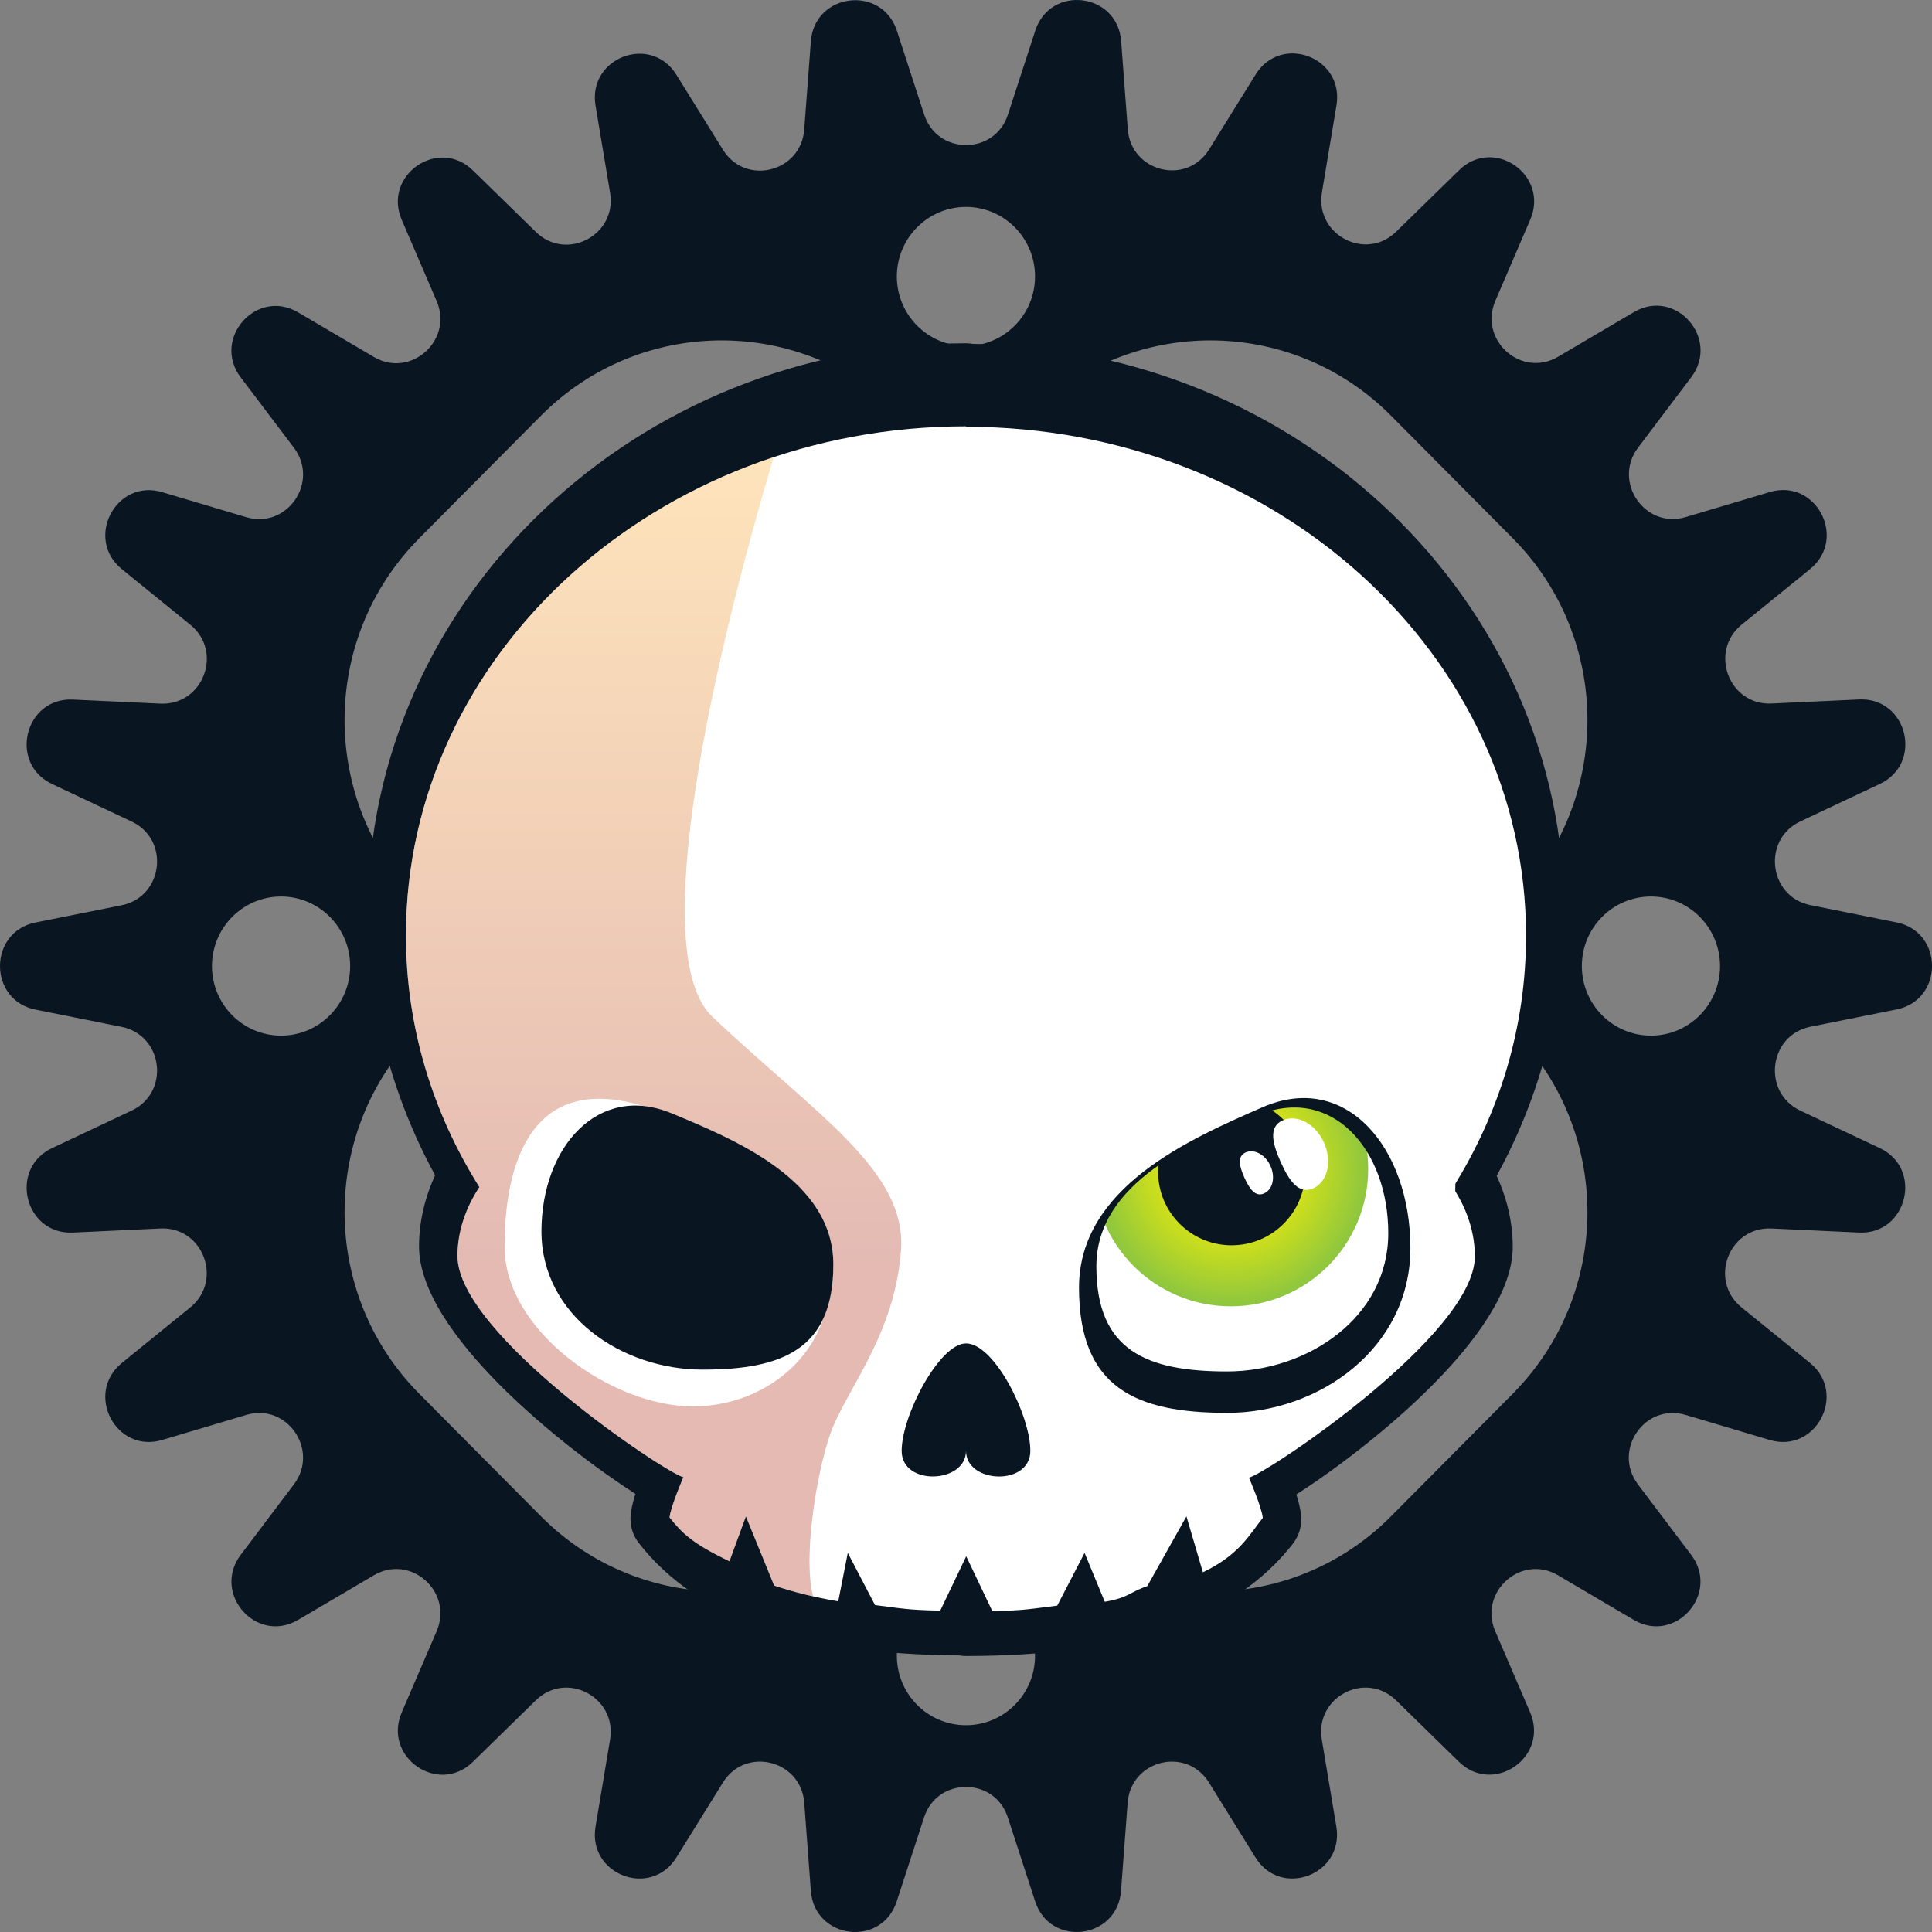 <svg width="63" height="63" viewBox="0 0 63 63" fill="none" xmlns="http://www.w3.org/2000/svg">
<rect x="0" y="0" width="63" height="63" fill="#808080" stroke="none"/>
<path d="M59.035 33.48L61.844 32.917C63.386 32.608 63.386 30.388 61.844 30.078L59.035 29.515C57.673 29.242 57.45 27.376 58.708 26.785L61.3 25.563C62.726 24.891 62.199 22.736 60.625 22.808L57.765 22.941C56.379 23.005 55.716 21.248 56.795 20.367L59.024 18.558C60.25 17.56 59.223 15.594 57.713 16.044L54.969 16.861C53.639 17.259 52.577 15.711 53.415 14.597L55.149 12.301C56.1 11.038 54.638 9.377 53.28 10.177L50.807 11.633C49.609 12.337 48.211 11.094 48.762 9.807L49.9 7.161C50.523 5.706 48.71 4.443 47.58 5.549L45.526 7.556C44.532 8.529 42.878 7.656 43.106 6.277L43.581 3.434C43.841 1.869 41.78 1.085 40.945 2.428L39.427 4.873C38.692 6.06 36.879 5.609 36.775 4.214L36.559 1.339C36.439 -0.242 34.25 -0.507 33.759 0.997L32.868 3.735C32.437 5.062 30.567 5.062 30.136 3.735L29.245 0.997C28.75 -0.499 26.561 -0.234 26.441 1.347L26.225 4.222C26.122 5.617 24.308 6.068 23.573 4.881L22.055 2.436C21.22 1.093 19.159 1.882 19.419 3.442L19.894 6.285C20.126 7.664 18.472 8.537 17.474 7.564L15.421 5.557C14.29 4.455 12.477 5.714 13.1 7.169L14.238 9.815C14.789 11.098 13.391 12.345 12.193 11.641L9.72 10.185C8.362 9.385 6.896 11.05 7.851 12.309L9.585 14.601C10.423 15.715 9.365 17.259 8.031 16.865L5.287 16.048C3.777 15.598 2.75 17.568 3.976 18.562L6.205 20.371C7.288 21.248 6.625 23.005 5.235 22.945L2.375 22.812C0.801 22.74 0.274 24.899 1.7 25.567L4.292 26.789C5.55 27.38 5.327 29.246 3.964 29.52L1.156 30.082C-0.385 30.392 -0.385 32.612 1.156 32.922L3.964 33.484C5.327 33.758 5.55 35.624 4.292 36.215L1.7 37.437C0.274 38.109 0.801 40.264 2.375 40.192L5.235 40.059C6.621 39.995 7.284 41.752 6.205 42.633L3.976 44.442C2.75 45.44 3.777 47.406 5.287 46.956L8.031 46.139C9.361 45.741 10.423 47.289 9.585 48.403L7.851 50.699C6.9 51.962 8.362 53.623 9.72 52.823L12.193 51.367C13.391 50.663 14.789 51.906 14.238 53.193L13.1 55.839C12.477 57.294 14.29 58.557 15.421 57.451L17.474 55.444C18.468 54.471 20.122 55.344 19.894 56.723L19.419 59.566C19.159 61.13 21.22 61.915 22.055 60.572L23.573 58.127C24.308 56.94 26.122 57.391 26.225 58.786L26.441 61.661C26.561 63.242 28.75 63.507 29.241 62.003L30.132 59.265C30.563 57.938 32.433 57.938 32.864 59.265L33.755 62.003C34.246 63.507 36.435 63.242 36.555 61.661L36.771 58.786C36.874 57.391 38.688 56.94 39.423 58.127L40.941 60.572C41.776 61.915 43.837 61.127 43.577 59.566L43.102 56.723C42.87 55.344 44.524 54.471 45.522 55.444L47.575 57.451C48.706 58.553 50.519 57.294 49.896 55.839L48.758 53.193C48.207 51.91 49.605 50.663 50.803 51.367L53.276 52.823C54.634 53.623 56.1 51.958 55.145 50.699L53.411 48.403C52.573 47.289 53.631 45.745 54.965 46.139L57.709 46.956C59.219 47.406 60.246 45.436 59.02 44.442L56.791 42.633C55.708 41.756 56.371 39.999 57.761 40.059L60.621 40.192C62.195 40.264 62.722 38.105 61.296 37.437L58.704 36.215C57.45 35.62 57.673 33.754 59.035 33.48ZM31.498 6.747C32.744 6.747 33.751 7.765 33.751 9.015C33.751 10.266 32.74 11.283 31.498 11.283C30.256 11.283 29.245 10.266 29.245 9.015C29.245 7.765 30.256 6.747 31.498 6.747ZM9.165 33.77C7.919 33.77 6.912 32.753 6.912 31.502C6.912 30.247 7.923 29.234 9.165 29.234C10.408 29.234 11.418 30.251 11.418 31.502C11.418 32.753 10.408 33.77 9.165 33.77ZM31.498 56.257C30.252 56.257 29.245 55.239 29.245 53.989C29.245 52.734 30.256 51.721 31.498 51.721C32.74 51.721 33.751 52.738 33.751 53.989C33.755 55.239 32.744 56.257 31.498 56.257ZM49.325 45.452L45.359 49.445C42.107 52.718 36.831 52.718 33.579 49.445C32.433 48.291 30.571 48.291 29.421 49.445C26.169 52.718 20.893 52.718 17.641 49.445L13.675 45.452C10.423 42.178 10.423 36.866 13.675 33.593C14.821 32.439 14.821 30.565 13.675 29.407C10.423 26.134 10.423 20.822 13.675 17.548L17.641 13.555C20.893 10.282 26.169 10.282 29.421 13.555C30.567 14.709 32.429 14.709 33.579 13.555C36.831 10.282 42.107 10.282 45.359 13.555L49.325 17.548C52.577 20.822 52.577 26.134 49.325 29.407C48.179 30.561 48.179 32.435 49.325 33.593C52.577 36.87 52.577 42.178 49.325 45.452ZM53.835 33.77C52.589 33.77 51.582 32.753 51.582 31.502C51.582 30.247 52.593 29.234 53.835 29.234C55.081 29.234 56.088 30.251 56.088 31.502C56.088 32.753 55.081 33.77 53.835 33.77Z" fill="#091621"/>
<path d="M51.009 29.782C51.009 19.611 42.373 11.324 31.715 11.213C31.644 11.202 31.574 11.194 31.5 11.194C20.745 11.194 11.991 19.522 11.991 29.763C11.991 32.745 12.75 35.69 14.189 38.324C13.845 39.072 13.664 39.86 13.664 40.644C13.664 43.463 18.336 47.181 20.719 48.713C20.641 48.968 20.582 49.209 20.564 49.401C20.534 49.73 20.627 50.056 20.83 50.315C22.721 52.749 26.139 53.952 31.285 53.981C31.356 53.993 31.426 54 31.496 54C36.757 54 40.246 52.801 42.163 50.334C42.362 50.075 42.459 49.745 42.429 49.42C42.41 49.227 42.351 48.987 42.274 48.732C44.66 47.2 49.329 43.485 49.329 40.663C49.329 39.878 49.148 39.09 48.804 38.343C50.25 35.709 51.009 32.764 51.009 29.782Z" fill="#091621"/>
<path d="M39.643 46.423C43.959 46.423 47.457 42.925 47.457 38.609C47.457 34.294 43.959 30.795 39.643 30.795C35.328 30.795 31.829 34.294 31.829 38.609C31.829 42.925 35.328 46.423 39.643 46.423Z" fill="white"/>
<path d="M40.135 42.597C42.61 42.597 44.615 40.592 44.615 38.117C44.615 35.643 42.61 33.637 40.135 33.637C37.661 33.637 35.655 35.643 35.655 38.117C35.655 40.592 37.661 42.597 40.135 42.597Z" fill="url(#paint0_radial)"/>
<path d="M40.161 40.607C41.485 40.607 42.559 39.534 42.559 38.21C42.559 36.886 41.485 35.812 40.161 35.812C38.837 35.812 37.764 36.886 37.764 38.21C37.764 39.534 38.837 40.607 40.161 40.607Z" fill="#091621"/>
<path d="M42.825 38.75C42.355 38.961 42.037 38.509 41.763 37.895C41.489 37.281 41.36 36.744 41.826 36.533C42.296 36.323 42.899 36.648 43.173 37.259C43.446 37.869 43.291 38.539 42.825 38.75Z" fill="white"/>
<path d="M41.219 38.916C40.938 39.042 40.746 38.772 40.579 38.402C40.413 38.032 40.335 37.71 40.616 37.581C40.897 37.455 41.264 37.651 41.426 38.017C41.596 38.387 41.504 38.79 41.219 38.916Z" fill="white"/>
<path d="M49.762 30.514C49.762 21.346 41.585 13.917 31.5 13.917V13.902C21.415 13.902 13.238 21.331 13.238 30.499C13.238 33.485 14.111 36.286 15.632 38.709C15.184 39.39 14.918 40.159 14.918 40.955C14.918 43.511 21.707 48.036 22.284 48.169C22.284 48.169 21.866 49.135 21.833 49.483C22.262 50.015 22.587 50.334 23.786 50.911L24.323 49.446L25.244 51.703C25.839 51.902 26.528 52.08 27.334 52.217L27.645 50.637L28.533 52.339C29.358 52.442 29.609 52.502 30.66 52.52L31.507 50.748L32.358 52.535C33.405 52.52 33.65 52.457 34.475 52.357L35.366 50.637L36.025 52.231C36.824 52.095 36.816 51.921 37.412 51.721L38.688 49.446L39.225 51.27C40.424 50.696 40.749 50.03 41.178 49.497C41.145 49.146 40.727 48.184 40.727 48.184C41.301 48.051 48.093 43.526 48.093 40.97C48.093 40.174 47.827 39.405 47.379 38.724C48.892 36.304 49.762 33.504 49.762 30.514ZM22.913 44.662C20.282 44.662 17.656 42.901 17.656 40.152C17.656 37.407 19.506 35.305 21.907 36.304C23.986 37.17 27.175 38.487 27.175 41.232C27.175 43.981 25.543 44.662 22.913 44.662ZM31.5 47.311C31.5 48.376 29.402 48.469 29.402 47.311C29.402 46.153 30.638 43.807 31.5 43.807C32.425 43.807 33.598 46.153 33.598 47.311C33.598 48.469 31.5 48.38 31.5 47.311ZM40.102 44.91C37.471 44.91 35.503 44.148 35.503 41.402C35.503 38.657 39.014 37.17 41.093 36.304C43.495 35.305 45.344 37.407 45.344 40.152C45.344 42.901 42.732 44.91 40.102 44.91Z" fill="white"/>
<path opacity="0.35" d="M29.38 40.788C29.58 38.184 26.639 36.378 23.231 33.156C21.026 31.069 23.327 21.317 25.225 14.909C18.229 17.236 13.238 23.337 13.238 30.499C13.238 33.485 14.111 36.286 15.632 38.709C15.184 39.39 14.918 40.159 14.918 40.955C14.918 43.511 21.707 48.036 22.284 48.169C22.284 48.169 21.866 49.135 21.833 49.483C22.262 50.015 22.587 50.334 23.786 50.911L24.323 49.446L25.244 51.702C25.625 51.828 26.05 51.947 26.513 52.05C26.15 50.655 26.709 47.581 27.175 46.497C27.785 45.08 29.18 43.393 29.38 40.788ZM22.587 45.861C19.957 45.861 16.453 43.4 16.453 40.655C16.453 38.013 17.278 34.935 20.993 36.071C21.285 36.101 21.592 36.175 21.907 36.308C23.986 37.174 27.175 38.491 27.175 41.236C27.175 41.961 27.057 42.538 26.842 43.001C26.276 44.703 24.541 45.861 22.587 45.861Z" fill="url(#paint1_linear)"/>
<path d="M41.164 36.108C38.803 37.14 35.185 38.713 35.185 41.987C35.185 45.261 37.038 46.072 40.024 46.072C43.01 46.072 45.992 43.97 45.992 40.696C45.988 37.425 43.89 34.917 41.164 36.108ZM40.013 44.721C37.386 44.721 35.751 44.04 35.751 41.295C35.751 38.55 38.94 37.229 41.019 36.367C43.42 35.368 45.27 37.47 45.27 40.215C45.27 42.96 42.64 44.721 40.013 44.721Z" fill="#091621"/>
<defs>
<radialGradient id="paint0_radial" cx="0" cy="0" r="1" gradientUnits="userSpaceOnUse" gradientTransform="translate(40.137 38.116) scale(4.479)">
<stop offset="0.2" stop-color="#FFF200"/>
<stop offset="1" stop-color="#8DC63F"/>
</radialGradient>
<linearGradient id="paint1_linear" x1="21.315" y1="14.907" x2="21.315" y2="52.052" gradientUnits="userSpaceOnUse">
<stop stop-color="#FBB03C"/>
<stop offset="0.715" stop-color="#B03926"/>
</linearGradient>
</defs>
</svg>
